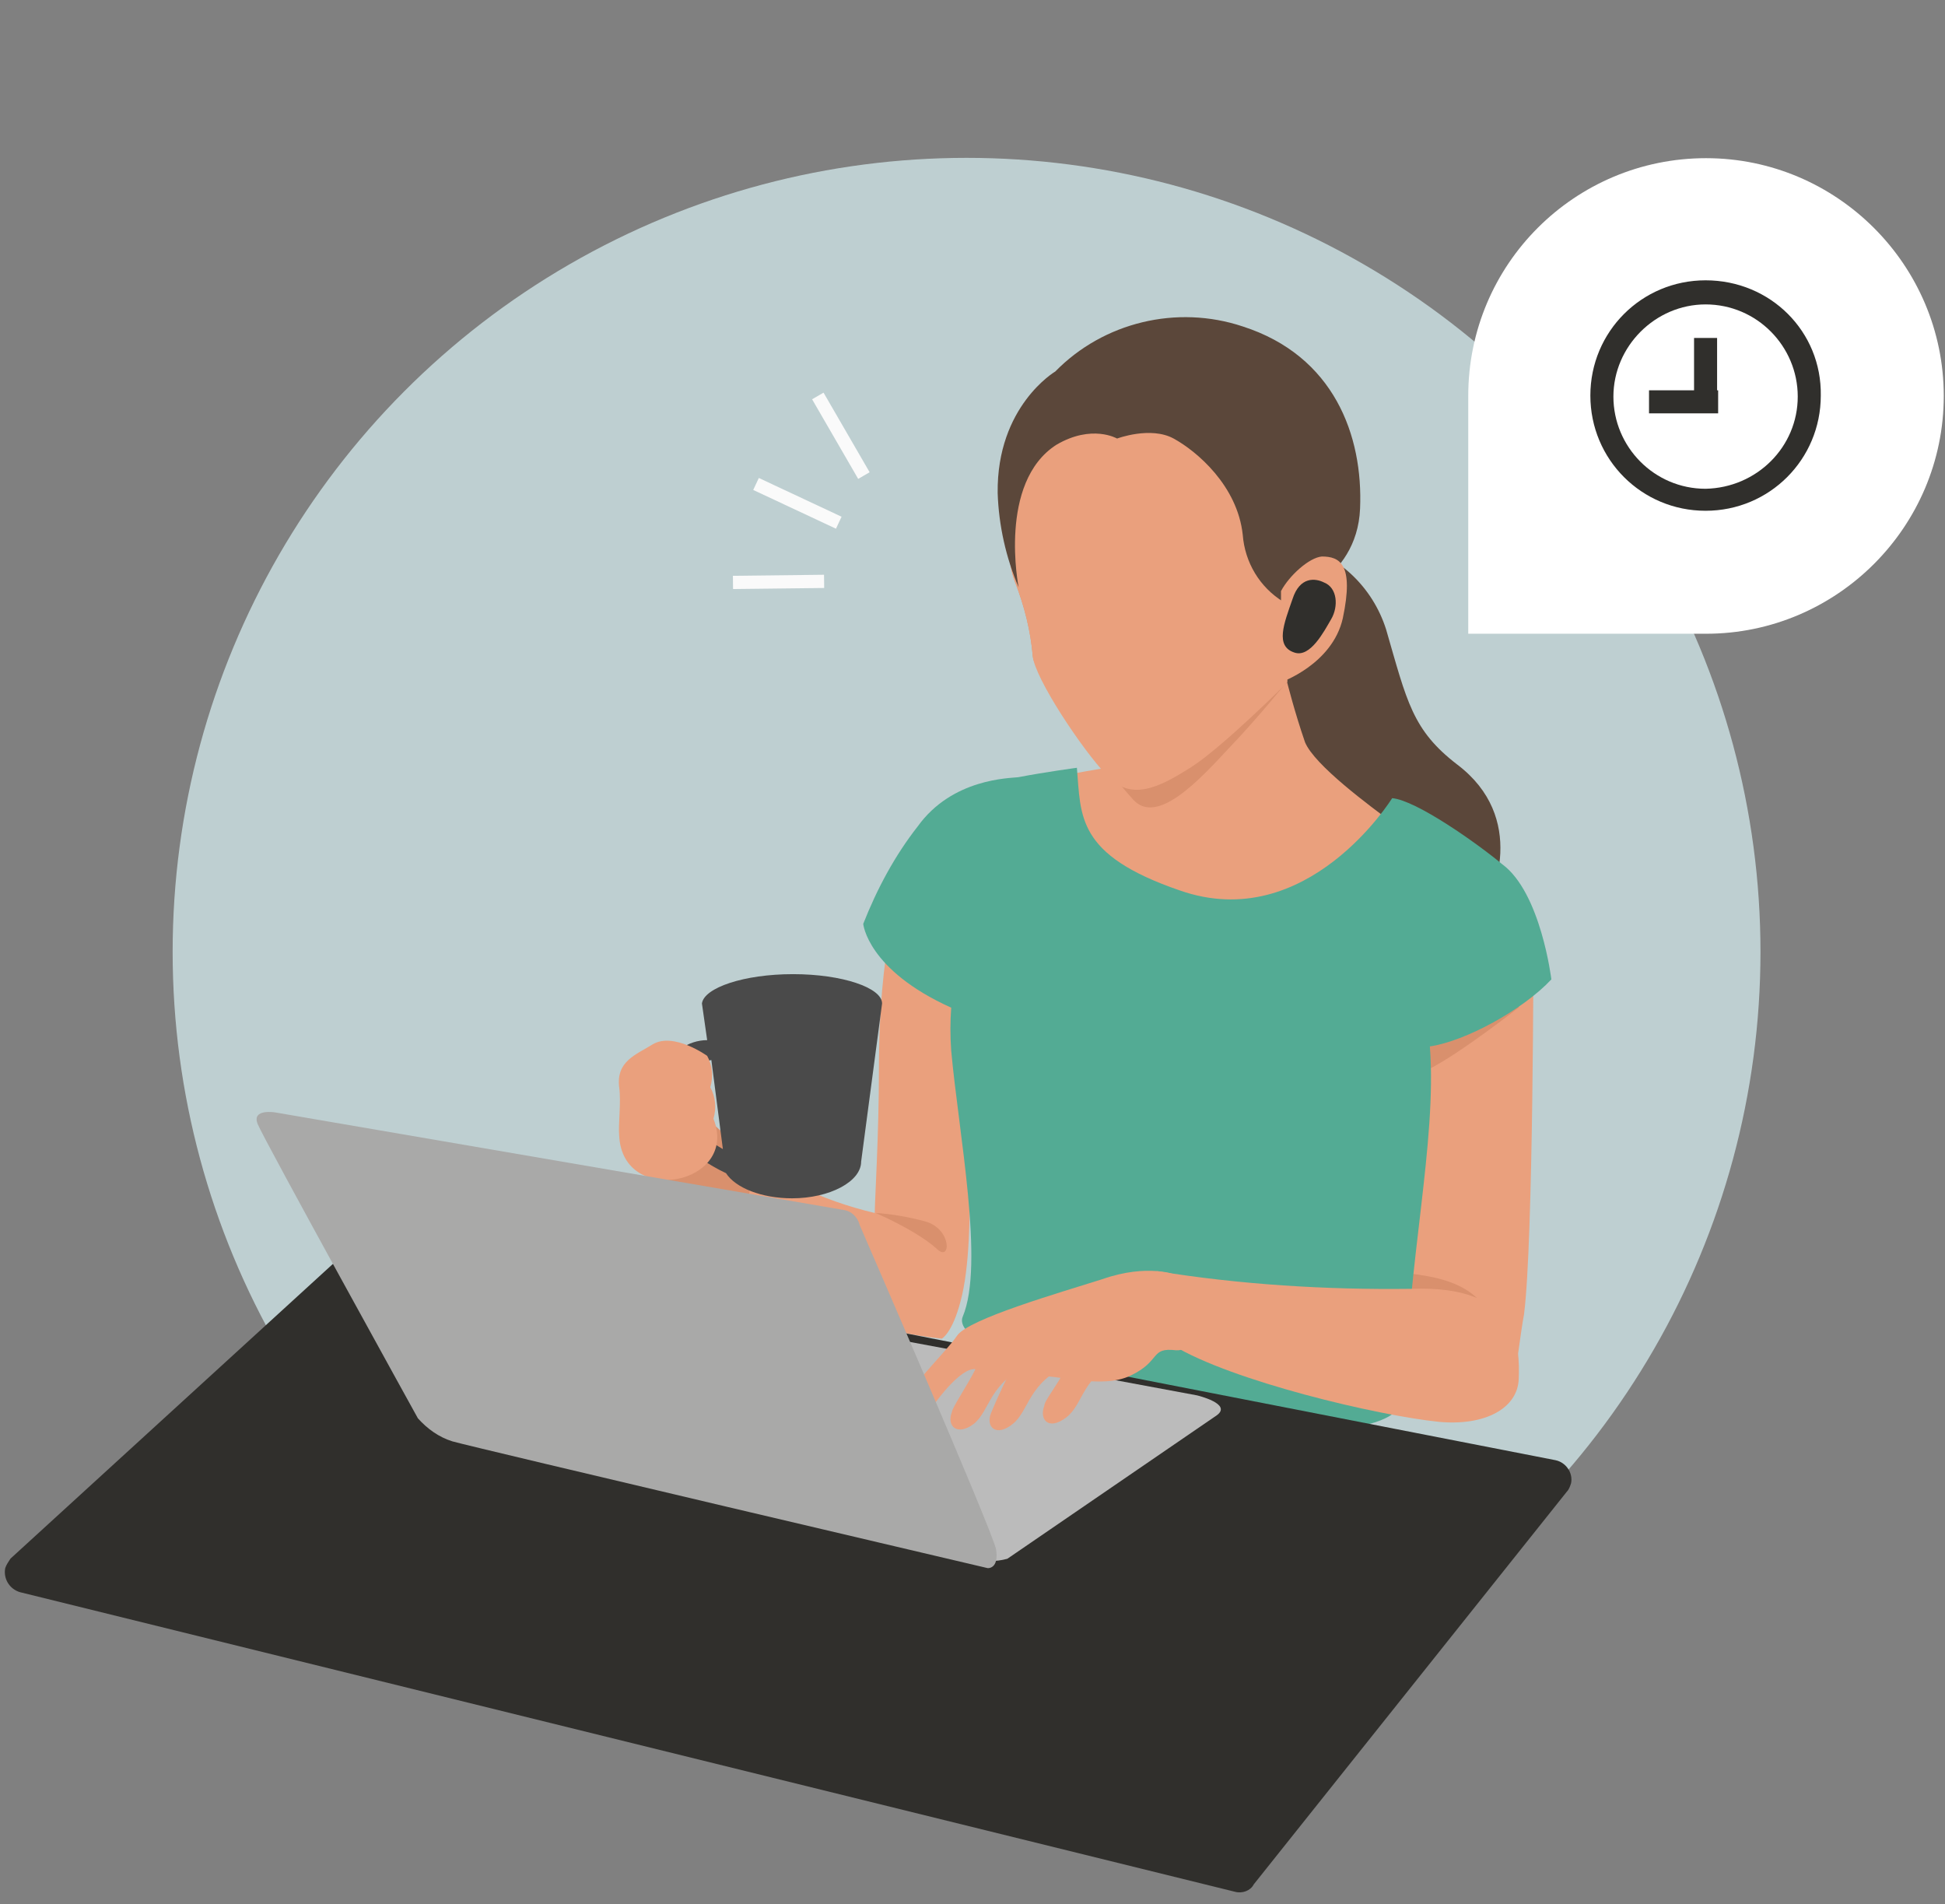<?xml version="1.0" encoding="utf-8"?>
<!-- Generator: Adobe Illustrator 28.0.0, SVG Export Plug-In . SVG Version: 6.00 Build 0)  -->
<svg version="1.1" id="レイヤー_1" xmlns="http://www.w3.org/2000/svg" xmlns:xlink="http://www.w3.org/1999/xlink" x="0px"
	 y="0px" viewBox="0 0 185.7 181.8" style="enable-background:new 0 0 185.7 181.8;" xml:space="preserve">
<rect x="0" y="0" width="185.7" height="181.8" fill="#808080" stroke="none"/>
<style type="text/css">
	.st0{fill:#BECFD1;}
	.st1{fill-rule:evenodd;clip-rule:evenodd;fill:#5B473A;}
	.st2{fill-rule:evenodd;clip-rule:evenodd;fill:#EAA07D;}
	.st3{fill-rule:evenodd;clip-rule:evenodd;fill:#D9906D;}
	.st4{fill-rule:evenodd;clip-rule:evenodd;fill:#4A4A4A;}
	.st5{fill-rule:evenodd;clip-rule:evenodd;fill:#53AB94;}
	.st6{fill-rule:evenodd;clip-rule:evenodd;fill:#302F2C;}
	.st7{fill-rule:evenodd;clip-rule:evenodd;fill:#BBBBBB;}
	.st8{fill-rule:evenodd;clip-rule:evenodd;fill:#A9A9A8;}
	.st9{fill-rule:evenodd;clip-rule:evenodd;fill:#FFFFFF;}
	.st10{fill:none;stroke:#FAFAFA;stroke-width:1.263;}
</style>
<g transform="translate(105.101 94.008)">
	<g transform="translate(-105.101 -94.008)">
		<g transform="translate(0)">
			<g transform="translate(18.183 0.07)">
				<ellipse class="st0" cx="74.1" cy="90.8" rx="75.8" ry="75.8"/>
			</g>
			<g transform="translate(66.617 17.365)">
				<g transform="translate(66.025 24.431)">
					<path class="st1" d="M-9.1,10.1c4.2,1,7.5,4.1,8.8,8.2c2,6.9,2.5,9.6,6.8,12.9c6.6,5,3.7,12.6,1.9,14.8
						c-1.8,2.2-12.9-1.4-12.9-1.4s-4.1-8-4.3-14.1c-0.1-5.9-2.4-11.9-6.4-13.6L-9.1,10.1z"/>
				</g>
				<g transform="translate(47.278 39.484)">
					<path class="st2" d="M19.2,21.8c-2.3-1.7-7.6-5.6-8.5-7.8C9.7,11.1,9,8.3,9,8.3S3,13.6-2.8,14c0.2,0.6,0.3,1.2,0.6,1.8
						c-3.1,0.2-6.1,0.6-9.2,1.2c-3.2,0.8-2.6,16.3,7.3,19.3c9.8,3,21.6-7.3,24.5-13.6C20,22.3,19.7,22,19.2,21.8"/>
				</g>
				<g transform="translate(42.288 10.785)">
					<path class="st3" d="M-12,27.4c0.9,2.3,1.5,4.7,1.7,7.1c0.2,2.1,7.3,11.2,9.6,13.7s6.4-2,9.1-4.9c2.7-2.8,5.6-6.4,5.6-6.4
						l-0.3-8.2c0,0-2.5-1.5-2.6-3.9c-0.1-2.5-2-12.6-11.4-13.1c-6.3-0.3-9.7,2.5-11.1,5.7C-11.4,17.5-13.5,23.5-12,27.4z"/>
					<path class="st2" d="M-11.4,17.5c0,0-2.1,6.1-0.6,9.9c0.9,2.3,1.5,4.7,1.7,7.1c0.2,2.1,4.7,8.9,7.1,11.4c2.3,2.5,5,1.1,8-0.8
						c3-1.9,9.2-8.1,9.2-8.1l-0.3-8.3c0,0-2.5-1.5-2.6-3.9c-0.1-2.5-2-12.6-11.4-13.1C-6.6,11.5-10,14.2-11.4,17.5"/>
				</g>
				<g transform="translate(40.936 0)">
					<path class="st1" d="M-0.9,24.5c0,0,3.2-1.2,5.4,0c2.2,1.2,6.1,4.5,6.6,9.2c0.2,2.6,1.6,5,3.9,6.4c0,0,7-1.9,7.3-8.9
						s-2.5-14.6-11.2-17.4c-6.3-2.1-13.3-0.4-17.9,4.3c0,0-5.6,3.3-5.5,11.6c0.1,3.1,0.8,6.2,2,9c0,0-2-10,3.6-13.6
						C-3.3,23.1-0.9,24.5-0.9,24.5"/>
				</g>
				<g transform="translate(71.688 25.861)">
					<path class="st2" d="M-16,21.9c0,0,4.9-1.7,5.9-6.1c1.1-5.2-0.3-5.9-2-5.9c-1.2,0.1-3.1,1.8-3.9,3.3V21.9z"/>
				</g>
				<g transform="translate(80.289 58.91)">
					<path class="st2" d="M-2.5,57c0.2-1.6,0.8-6.2,1.1-7.8c0.9-6.9,0.9-35.6,0.9-35.6C-1.5,7.8-4.7,6-4.7,6
						c-5.2,3.9-9.5,17.7-10.1,23.4c-0.6,5.4,0.7,26.4,0.7,26.4L-2.5,57z"/>
					<path class="st3" d="M-4.2,54.6c1.1-7.6-4-8.8-8.1-9.3c-0.4-0.1,0.3-6.6,0.6-10.2c0.2-3.1,0.6-6.2,1.2-9.3
						c3-1.5,8.6-5.9,8.6-5.9c-0.5-5.7-8.7-13.4-8.7-13.4c-2.9,3.9-5.3,17.7-5.6,23.4c-0.3,5.4-0.8,18.6-0.8,18.6L-4.2,54.6z"/>
				</g>
				<g transform="translate(0 48.731)">
					<path class="st2" d="M21.6,14.4c-4,5.1-4.3,16.8-4.3,21.7c0,5.9-0.4,12.6-0.4,13.6c-5.1-1.2-9.9-3.5-14.1-6.8
						c0,0-5.6-2.2-7.7,2.7c6.8,9.1,17,14.9,28.2,16.1c0,0,1-0.5,1.8-3.6c1.7-6.3,0.3-19.7,1-24c0-0.1,3.3-10.2,2.8-19.2
						c-0.1-1.4-0.3-2.9-0.6-4.3C28.5,10.6,25.6,9.3,21.6,14.4z"/>
					<path class="st3" d="M-4.8,44.6c0,0,0,2,3.6,5.1s5.6,1.1,6.2-2.3s-0.2-2.8-0.2-2.8s-7.7-9.5-9.6-3.4V44.6z"/>
					<path class="st4" d="M9.1,26.9c4.7,0,8.5,1.3,8.5,2.8l0,0l-2,15.1c0,1.9-3,3.5-6.6,3.5c-2.9,0-5.4-1-6.3-2.4
						c-3.4-1.6-6.2-4.3-6.6-7c-0.3-2,0.5-3.6,2.3-4.9c0.7-0.5,1.6-0.8,2.5-0.8l-0.5-3.5C0.6,28.2,4.4,26.9,9.1,26.9z M-0.2,35.5
						c-1.2,0.6-1.9,1.9-1.7,3.2c0.3,2,1.9,3.5,4.3,4.9l-1.1-8.5C0.8,35.2,0.3,35.3-0.2,35.5z"/>
					<path class="st2" d="M-4.3,33.6c-1.6,1-3.5,1.6-3.2,4.1c0.2,1.4-0.1,3.6,0,4.6c0.3,6.9,11.5,4.7,9-1.6c0.3-1,0.2-2.1-0.3-3
						c0.3-1,0.2-2.1-0.3-3C0.9,34.7-2.3,32.4-4.3,33.6"/>
					<path class="st3" d="M17,49.7c2.9,1.3,4.8,2.5,5.8,3.4c1.4,1.4,1.5-1.9-1.1-2.6C20.2,50.1,18.6,49.8,17,49.7z"/>
					<path class="st5" d="M81.5,27.4c0,0-1-8.3-4.7-11c-2.4-2-8.2-6.1-10.5-6.3c0,0-8.1,13.1-20.3,8.8c-9.9-3.4-9.4-7.1-9.8-11.7
						c0,0-3,0.4-5.6,0.9c-0.8,0.1-6.3,0.1-9.6,4.7c-2.2,2.8-3.9,6-5.2,9.3c0,0,0.4,4.4,8.4,8c-0.1,1.4-0.1,2.7,0,4.1
						c0.7,7.8,3.2,20.4,1.1,25.4s42.2,16.7,42.3,7c0.1-11.7,3-23.7,2.3-32.8C73.3,33.3,78.8,30.3,81.5,27.4"/>
				</g>
			</g>
			<path class="st6" d="M126.4,55.6c-0.8-0.4-2.3-0.6-3,1.6c-0.8,2.3-1.7,4.5,0.2,5.1c1.5,0.5,2.8-2,3.5-3.2
				C127.8,57.9,127.7,56.1,126.4,55.6z"/>
			<g transform="translate(0 116.293)">
				<path class="st6" d="M117.9,64.3L1.9,35.7c-1-0.3-1.6-1.3-1.4-2.3c0.1-0.3,0.3-0.6,0.5-0.9L34.7,1.7c0.4-0.4,1-0.6,1.6-0.5
					l112.2,21.9c1,0.2,1.7,1.2,1.5,2.2c-0.1,0.3-0.2,0.6-0.4,0.8l-29.9,37.5C119.4,64.2,118.6,64.5,117.9,64.3"/>
			</g>
			<g transform="translate(69.579 127.806)">
				<path class="st7" d="M14.6-0.2l30.1,5.6c0,0,3.4,0.8,1.9,1.9L26.6,21c-1.1,0.3-2.3,0.3-3.5,0c-1.6-0.6-31-7-31-7L14.6-0.2z"/>
			</g>
			<g transform="translate(124.702 120.637)">
				<path class="st2" d="M20.3,11c-0.1,2.8-3.2,4.5-7.6,4.1c-5.9-0.6-19.8-3.9-25.4-7.3c0,0,1.3-6.1-1.6-7.1
					c8,1.3,16.2,1.8,24.3,1.7C20.4,2,20.4,8,20.3,11"/>
			</g>
			<g transform="translate(98.18 120.603)">
				<path class="st2" d="M14.1,1.1c0,0-2.7-1.1-7,0.4C3,2.8-5.7,5.3-6.8,6.9c-1.1,1.6-3.9,4.2-4.3,5.4c-0.6,1.8,1.3,2.3,2.3,0.9
					c0,0,2.3-3.2,3.7-3.1s3.7,1,5.7,0.7s6.3,1.3,9.2-0.1s1.8-2.7,4.3-2.4C16.7,8.5,16.3,2.2,14.1,1.1"/>
			</g>
			<g transform="translate(102.475 127.829)">
				<path class="st2" d="M-5.7,0c0,0-2.9,1.5-3.6,2.8c-0.8,1.6-2.3,3.8-2.3,4.2c-0.5,1.3,0.5,2.3,2.1,1.1c1.6-1.3,1.4-3.9,5.4-5.7
					C-4.1,2.4-2.1-1-5.7,0"/>
			</g>
			<g transform="translate(106.705 127.826)">
				<path class="st2" d="M-6.2,0c0,0-2.8,0.8-3.5,2.1c-0.9,1.6-1.7,3.3-2.4,5c-0.5,1.3,0.5,2.3,2.1,1c1.6-1.3,1.4-3.9,5.4-5.7
					C-4.5,2.3-2.5-1-6.2,0"/>
			</g>
			<g transform="translate(112.505 127.112)">
				<path class="st2" d="M-6.9,0.1c0,0-3.2,2.1-3.9,3.5c-0.8,1.6-2,3-2,3.5c-0.5,1.3,0.4,2.4,2.1,1.1s1.4-3.9,5.4-5.7
					C-5.3,2.5-3.2-0.9-6.9,0.1"/>
			</g>
			<path class="st8" d="M26.3,106.2c0,0-2.3-0.4-1.7,1.1c0.6,1.5,15.3,28.1,15.3,28.1c0.9,1,2,1.8,3.3,2.2
				c2.1,0.6,51.1,12.1,51.1,12.1s1.1,0.1,0.8-1.8c-0.4-1.9-13-30.9-13-30.9c-0.2-0.8-0.8-1.4-1.6-1.5L26.3,106.2z"/>
			<g transform="translate(78.882)">
				<path class="st9" d="M84,60.5H61.3V37.8c0-12.6,10.2-22.7,22.7-22.7s22.7,10.2,22.7,22.7S96.5,60.5,84,60.5z"/>
				<g transform="translate(92.959 13.26)">
					<path class="st6" d="M-9,33.4c-4.9,0-8.8-4-8.8-8.8s4-8.8,8.8-8.8c4.9,0,8.8,4,8.8,8.8C-0.2,29.4-4.1,33.3-9,33.4z M-9,13.5
						c-6.1,0-11,4.9-11,11s4.9,11,11,11s11-4.9,11-11l0,0C2.1,18.4-2.8,13.5-9,13.5C-8.9,13.5-9,13.5-9,13.5z M-10.1,25.6h2.2V19
						h-2.2V25.6z"/>
					<path class="st6" d="M-7.8,26.2V24h-6.6v2.2H-7.8z"/>
				</g>
				<line class="st10" x1="-0.8" y1="37.8" x2="3.6" y2="45.4"/>
				<line class="st10" x1="-8.9" y1="55.6" x2="-0.2" y2="55.5"/>
				<line class="st10" x1="-6.7" y1="46.2" x2="1.2" y2="49.9"/>
			</g>
		</g>
	</g>
</g>
</svg>
